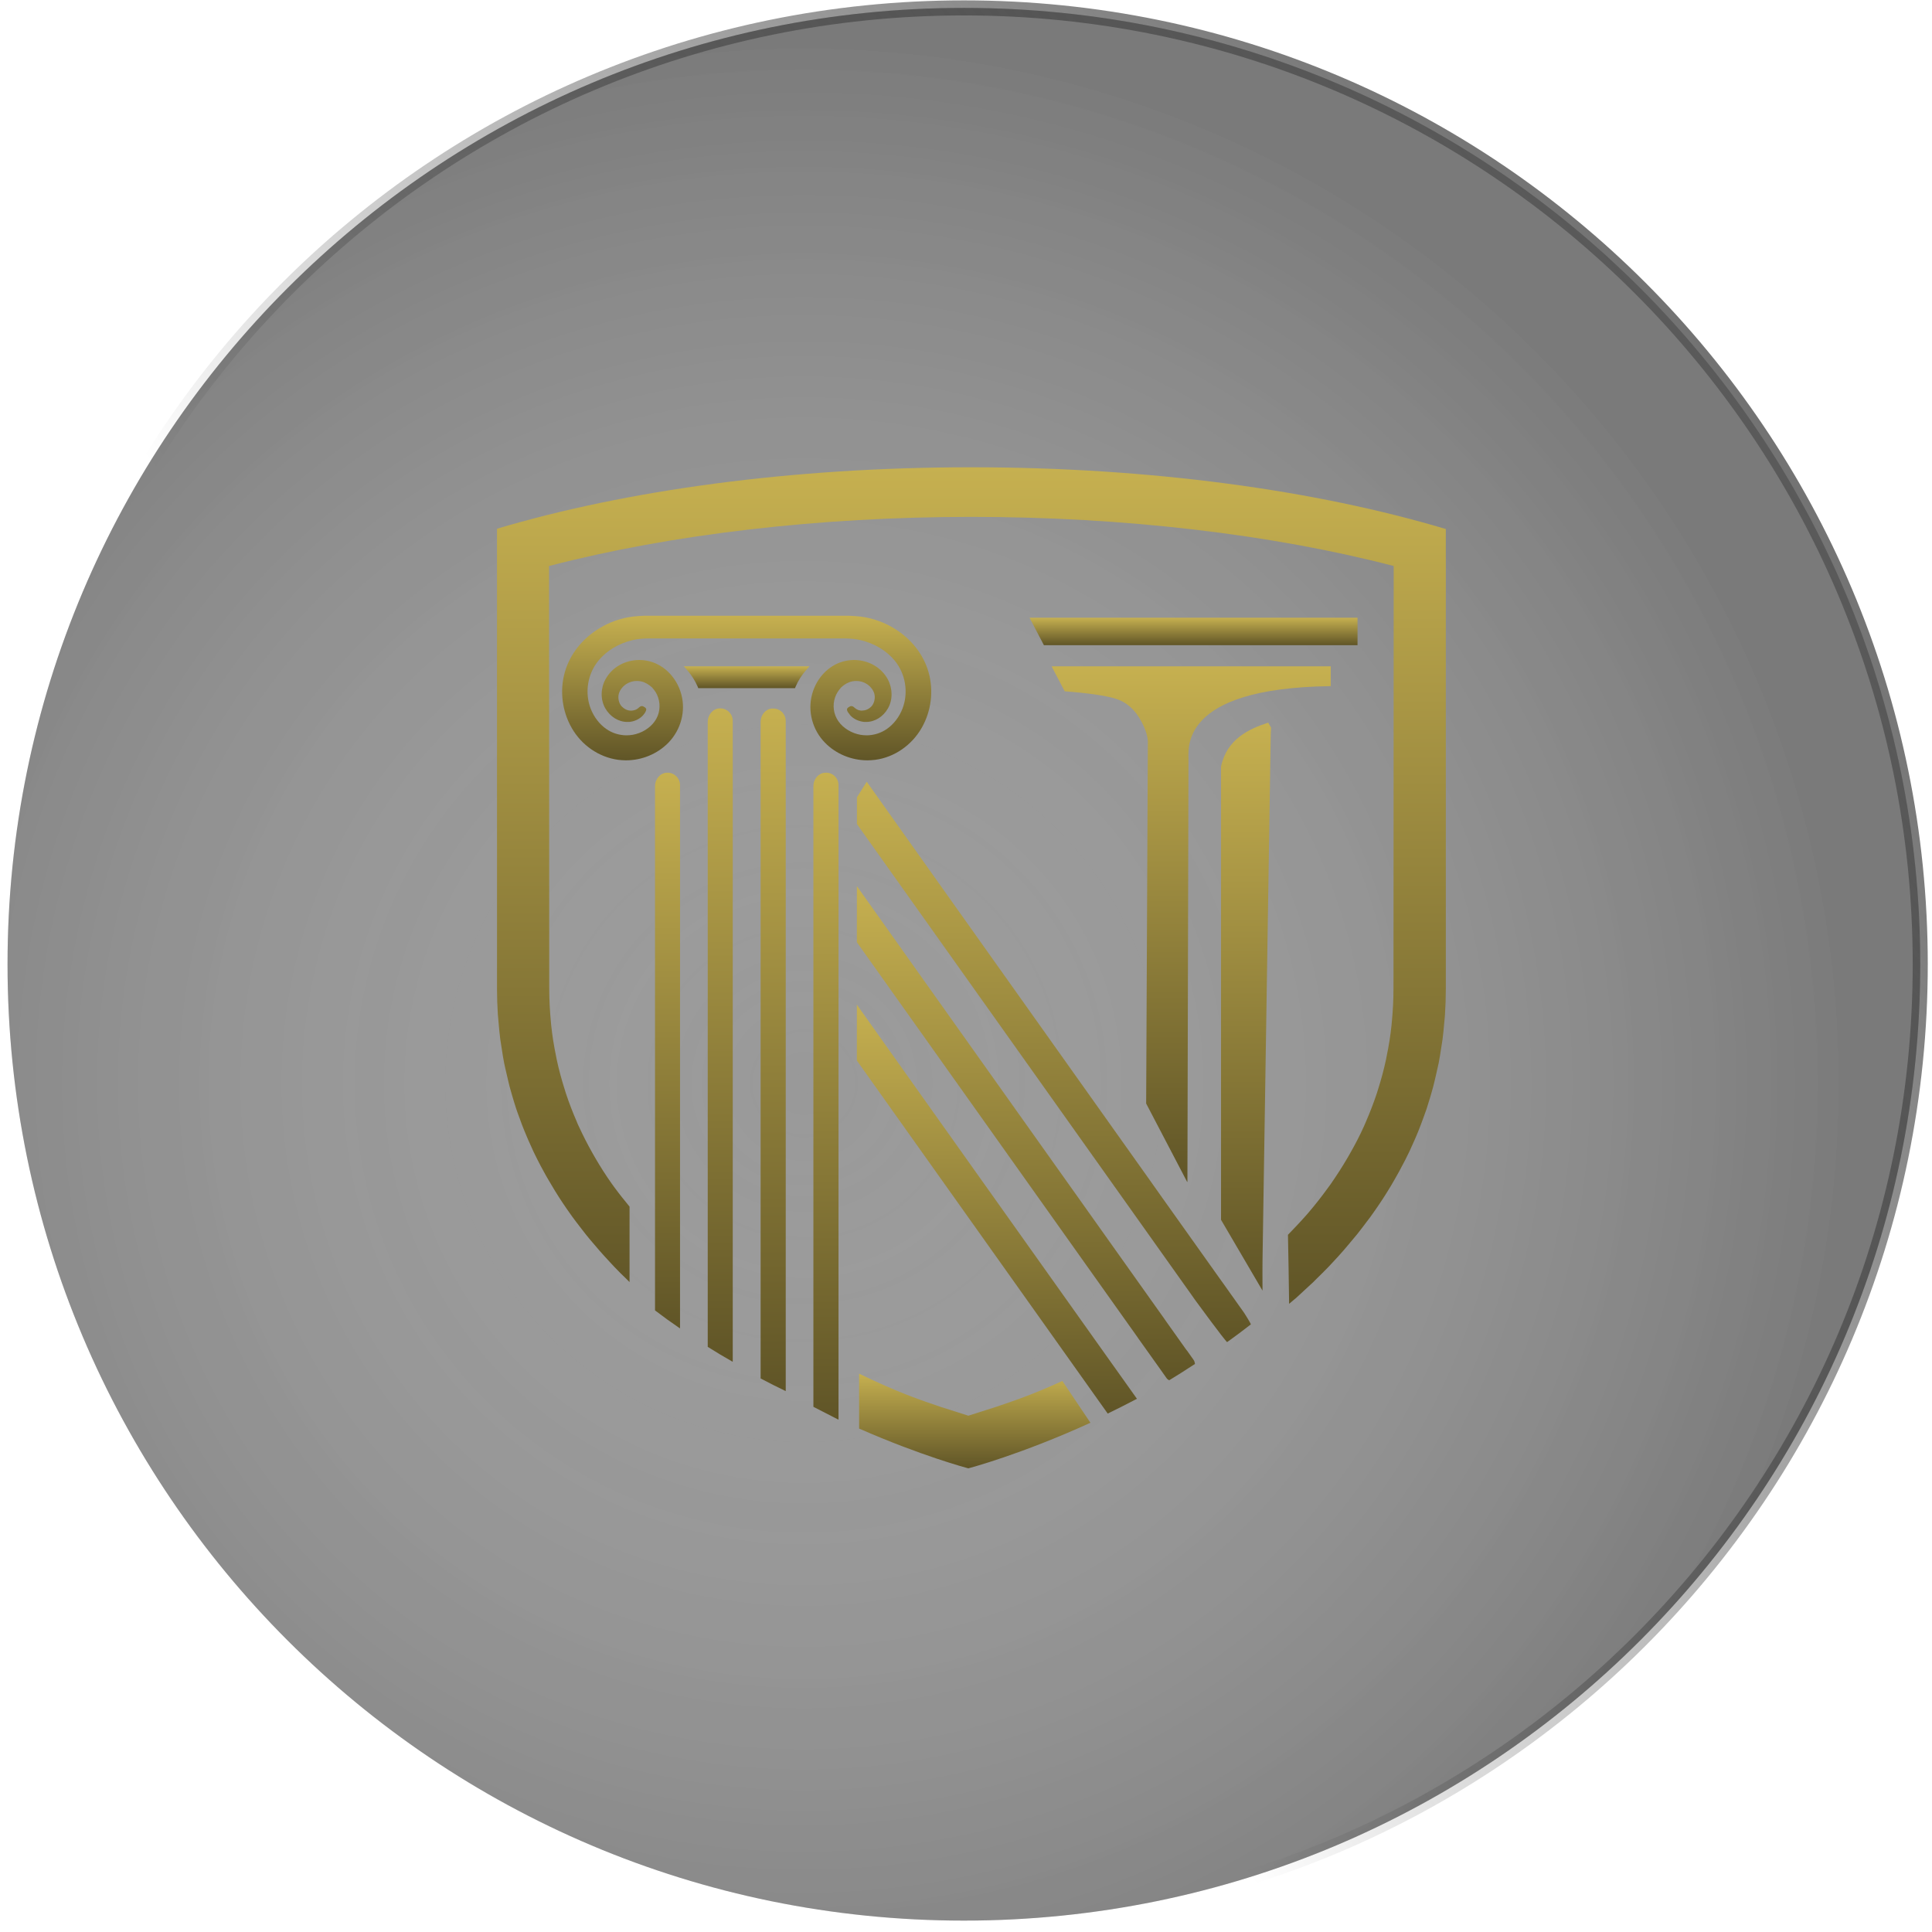 <svg xmlns="http://www.w3.org/2000/svg" width="403" height="403" viewBox="0 0 403 403" fill="none"><g clip-path="url(#clip0_1008_147)"><path d="M201.059 400.624C311.233 400.624 400.547 311.311 400.547 201.136C400.547 90.962 311.233 1.648 201.059 1.648C90.885 1.648 1.571 90.962 1.571 201.136C1.571 311.311 90.885 400.624 201.059 400.624Z" fill="black" fill-opacity="0.4"></path><path d="M201.059 400.624C311.233 400.624 400.547 311.311 400.547 201.136C400.547 90.962 311.233 1.648 201.059 1.648C90.885 1.648 1.571 90.962 1.571 201.136C1.571 311.311 90.885 400.624 201.059 400.624Z" fill="url(#paint0_radial_1008_147)" fill-opacity="0.2"></path><path d="M201.059 400.624C311.233 400.624 400.547 311.311 400.547 201.136C400.547 90.962 311.233 1.648 201.059 1.648C90.885 1.648 1.571 90.962 1.571 201.136C1.571 311.311 90.885 400.624 201.059 400.624Z" stroke="url(#paint1_linear_1008_147)" stroke-width="3.142"></path><path d="M277.579 143.123V138.984H219.377C219.377 138.984 219.355 138.984 219.377 139.028L222.063 144.157C222.063 144.157 222.085 144.179 222.107 144.201C227.016 144.576 230.516 145.082 232.629 145.72C234.985 146.425 236.812 148.054 238.132 150.585C239.079 152.39 239.519 153.931 239.431 155.208C239.431 155.208 239.431 155.252 239.431 155.274L239.079 230.183L247.62 246.517C247.62 246.517 247.686 246.561 247.686 246.517L247.906 158.752C247.994 156.441 245.507 143.541 277.557 143.123H277.579Z" fill="url(#paint2_linear_1008_147)"></path><path d="M179.88 148.231H179.792C179.351 148.231 178.955 148.099 178.691 147.945C178.559 147.857 178.427 147.769 178.295 147.659C178.207 147.593 178.119 147.504 178.03 147.438C177.898 147.328 177.744 147.284 177.59 147.284C177.37 147.284 177.194 147.394 177.084 147.482C177.062 147.482 177.04 147.527 176.996 147.527C176.754 147.681 176.534 147.945 176.798 148.407V148.451C176.974 148.715 177.172 148.979 177.37 149.221C178.075 149.992 179.131 150.476 180.276 150.586C180.408 150.586 180.54 150.586 180.672 150.586C182.499 150.586 184.238 149.508 185.229 147.747C186.241 145.964 186.219 143.63 185.185 141.693C183.842 139.206 181.134 137.665 178.119 137.665C177.634 137.665 177.15 137.709 176.666 137.797C173.232 138.391 170.392 141.143 169.401 144.797C168.433 148.363 169.468 152.237 172.065 154.901C174.354 157.256 177.59 158.599 180.936 158.599C181.487 158.599 182.037 158.555 182.587 158.489C186.549 157.961 190.16 155.473 192.251 151.841C194.254 148.341 194.782 144.115 193.704 140.262C192.625 136.432 189.983 133.108 186.263 130.929C184.48 129.872 182.543 129.168 180.518 128.772C179.814 128.64 179.087 128.551 178.339 128.507C178.03 128.507 177.238 128.441 177.128 128.441H134.401C134.269 128.441 133.477 128.485 133.168 128.507C132.42 128.551 131.672 128.64 130.989 128.772C128.964 129.146 127.027 129.872 125.244 130.929C121.524 133.108 118.882 136.432 117.803 140.262C116.725 144.115 117.253 148.341 119.256 151.841C121.326 155.473 124.936 157.939 128.92 158.489C129.47 158.555 130.021 158.599 130.571 158.599C133.917 158.599 137.153 157.256 139.442 154.901C142.04 152.215 143.074 148.341 142.106 144.797C141.115 141.143 138.253 138.391 134.841 137.797C134.357 137.709 133.873 137.665 133.389 137.665C130.351 137.665 127.643 139.206 126.3 141.693C125.244 143.63 125.244 145.964 126.256 147.747C127.247 149.486 129.008 150.586 130.813 150.586C130.945 150.586 131.077 150.586 131.209 150.586C132.354 150.498 133.411 149.992 134.115 149.221C134.335 148.979 134.511 148.737 134.665 148.451V148.407C134.951 147.945 134.731 147.681 134.489 147.527C134.467 147.527 134.445 147.482 134.401 147.482C134.291 147.394 134.115 147.284 133.895 147.284C133.741 147.284 133.587 147.328 133.455 147.438C133.367 147.504 133.278 147.571 133.19 147.659C133.058 147.769 132.926 147.879 132.794 147.945C132.53 148.099 132.134 148.209 131.694 148.231H131.606C130.901 148.231 130.241 147.923 129.668 147.328C129.074 146.712 128.832 145.545 129.096 144.665C129.338 143.85 129.955 143.102 130.747 142.618C131.363 142.243 132.09 142.045 132.838 142.045C133.124 142.045 133.433 142.067 133.719 142.133C134.511 142.287 135.348 142.772 136.03 143.41C136.602 144.048 137.021 144.709 137.263 145.435C137.857 147.152 137.593 149.045 136.558 150.476C135.546 151.907 133.829 152.942 131.98 153.272C131.561 153.338 131.121 153.382 130.703 153.382C129.206 153.382 127.687 152.92 126.477 152.061C125.046 151.071 123.901 149.574 123.219 147.835C121.92 144.489 122.558 140.526 124.87 137.753C126.565 135.706 129.074 134.209 131.936 133.526C132.97 133.284 134.093 133.174 135.37 133.174H176.093C177.37 133.174 178.493 133.284 179.527 133.526C182.389 134.209 184.898 135.706 186.593 137.753C188.905 140.526 189.543 144.489 188.244 147.835C187.562 149.574 186.417 151.071 184.987 152.061C183.776 152.898 182.279 153.382 180.76 153.382C180.342 153.382 179.902 153.338 179.483 153.272C177.634 152.942 175.917 151.907 174.905 150.476C173.87 149.023 173.606 147.152 174.2 145.435C174.442 144.731 174.861 144.048 175.455 143.388C176.115 142.75 176.952 142.287 177.744 142.133C178.03 142.067 178.339 142.045 178.625 142.045C179.373 142.045 180.1 142.243 180.716 142.618C181.509 143.102 182.125 143.85 182.367 144.665C182.631 145.545 182.367 146.712 181.795 147.328C181.222 147.923 180.562 148.209 179.858 148.209L179.88 148.231Z" fill="url(#paint3_linear_1008_147)"></path><path d="M161.038 147.787C159.651 147.897 158.66 149.174 158.66 150.561V287.502C158.66 287.502 158.66 287.524 158.682 287.546C160.421 288.471 162.138 289.329 163.833 290.144C163.855 290.144 163.899 290.144 163.899 290.1V150.385C163.899 148.866 162.6 147.655 161.06 147.809L161.038 147.787Z" fill="url(#paint4_linear_1008_147)"></path><path d="M143.669 138.984H142.634L143.317 139.755C144.241 140.811 144.99 141.978 145.54 143.255L145.65 143.541H165.836L165.946 143.255C166.496 141.978 167.245 140.789 168.169 139.755L168.852 138.984H143.647H143.669Z" fill="url(#paint5_linear_1008_147)"></path><path d="M150.005 147.768C148.619 147.878 147.628 149.177 147.628 150.563V280.901C147.628 280.901 147.628 280.923 147.628 280.945C149.345 282.024 151.062 283.058 152.779 284.027C152.801 284.027 152.845 284.027 152.845 283.983V150.365C152.845 148.846 151.546 147.636 150.005 147.768Z" fill="url(#paint6_linear_1008_147)"></path><path d="M139.01 161.184C137.623 161.294 136.633 162.593 136.633 163.979V273.295C136.633 273.295 136.633 273.317 136.633 273.339C138.328 274.638 140.045 275.87 141.784 277.059C141.806 277.059 141.85 277.059 141.85 277.015V163.781C141.85 162.262 140.551 161.052 139.01 161.184Z" fill="url(#paint7_linear_1008_147)"></path><path d="M172.046 161.187C170.659 161.297 169.668 162.574 169.668 163.961V293.418L169.69 293.462L174.841 296.103C174.841 296.103 174.907 296.104 174.907 296.059V163.763C174.907 162.244 173.609 161.033 172.068 161.187H172.046Z" fill="url(#paint8_linear_1008_147)"></path><path d="M178.735 209.514V221.224L224.786 286.03L231.06 294.857C232.865 293.977 234.692 293.074 236.563 292.084C236.585 292.084 236.805 291.952 237.157 291.775L230.862 282.926L178.713 209.536L178.735 209.514Z" fill="url(#paint9_linear_1008_147)"></path><path d="M247.549 281.69L243.124 275.461L242.948 275.197L178.737 184.834V196.545L237.313 278.983L237.379 279.093L241.913 285.455L243.344 287.48C243.476 287.678 243.674 287.788 243.872 287.92C245.479 286.951 247.284 285.807 249.266 284.508C249.222 284.222 249.156 283.914 248.979 283.671L247.549 281.646V281.69Z" fill="url(#paint10_linear_1008_147)"></path><path d="M254.868 267.315L253.944 266.017L242.343 249.705L239.723 246.007L180.839 163.129H180.751L178.748 166.321V171.89L248.33 269.803L249.387 271.3C249.387 271.3 255.573 279.753 255.969 279.951C257.576 278.806 259.227 277.573 260.922 276.253C260.856 275.944 259.535 273.875 259.535 273.875L254.89 267.337L254.868 267.315Z" fill="url(#paint11_linear_1008_147)"></path><path d="M254.698 159.877V254.444L263.349 269.215C263.349 266.419 263.305 264.658 263.393 260.102C263.789 234.963 265.066 153.23 265.066 153.23C265.066 153.23 265.088 152.613 265.132 151.777L264.537 150.742C260.553 152.019 255.886 154.176 254.698 159.9V159.877Z" fill="url(#paint12_linear_1008_147)"></path><path d="M207.666 293.495L201.987 295.3L196.308 293.495C191.883 291.998 187.282 290.457 179.204 286.539V297.986C192.191 303.687 201.723 306.219 201.987 306.285C202.251 306.219 213.103 303.335 227.456 296.775L221.6 288.058C215.415 290.898 211.496 292.196 207.666 293.495Z" fill="url(#paint13_linear_1008_147)"></path><path d="M301.456 110.326C301.456 110.326 301.456 110.304 301.434 110.304C274.468 102.269 240.062 97.471 202.552 97.471C165.043 97.471 130.637 102.269 103.693 110.282C103.693 110.282 103.671 110.282 103.671 110.304V206.28C103.671 208.085 103.737 209.868 103.847 211.607C103.891 212.179 103.957 212.752 104.001 213.324C104.111 214.491 104.199 215.657 104.353 216.78C104.441 217.44 104.551 218.101 104.661 218.761C104.816 219.774 104.97 220.786 105.168 221.777C105.3 222.459 105.476 223.142 105.63 223.824C105.85 224.749 106.048 225.695 106.29 226.62C106.467 227.302 106.665 227.963 106.863 228.645C107.127 229.525 107.391 230.428 107.677 231.286C107.897 231.947 108.139 232.607 108.382 233.246C108.69 234.104 108.998 234.963 109.35 235.799C109.614 236.437 109.879 237.076 110.143 237.692C110.495 238.507 110.869 239.343 111.243 240.136C111.529 240.752 111.838 241.346 112.146 241.963C112.542 242.755 112.96 243.548 113.401 244.34C113.709 244.912 114.039 245.507 114.369 246.057C114.831 246.85 115.294 247.62 115.756 248.39C116.086 248.941 116.438 249.469 116.769 249.997C117.275 250.768 117.781 251.538 118.309 252.287C118.662 252.793 119.014 253.299 119.366 253.784C119.916 254.554 120.511 255.302 121.083 256.051C121.435 256.513 121.787 256.953 122.14 257.416C122.756 258.186 123.394 258.957 124.055 259.705C124.385 260.101 124.737 260.497 125.067 260.894C125.772 261.708 126.498 262.479 127.225 263.271C127.533 263.601 127.819 263.931 128.127 264.24C128.964 265.12 129.822 265.979 130.703 266.815C130.901 267.013 131.121 267.233 131.319 267.432V251.692C130.262 250.394 129.206 249.095 128.237 247.774C128.039 247.51 127.841 247.224 127.643 246.96C126.366 245.155 125.199 243.328 124.121 241.456C123.945 241.148 123.769 240.84 123.592 240.532C122.536 238.683 121.589 236.79 120.709 234.897C120.555 234.588 120.423 234.258 120.291 233.928C119.454 232.013 118.706 230.054 118.045 228.073C117.935 227.764 117.847 227.456 117.759 227.148C117.121 225.123 116.57 223.098 116.13 221.029C116.064 220.764 116.02 220.5 115.976 220.236C115.536 218.101 115.184 215.944 114.963 213.742C114.963 213.566 114.941 213.412 114.919 213.236C114.699 210.925 114.567 208.613 114.567 206.236L114.523 118.097C114.523 118.097 114.523 118.053 114.567 118.053C140.036 111.427 170.942 107.817 202.618 107.817C234.295 107.817 265.201 111.427 290.67 118.053C290.67 118.053 290.714 118.075 290.714 118.097L290.67 206.236C290.67 208.591 290.538 210.925 290.317 213.236C290.317 213.412 290.295 213.566 290.273 213.742C290.053 215.944 289.701 218.101 289.261 220.236C289.217 220.5 289.173 220.764 289.107 221.029C288.666 223.098 288.116 225.145 287.478 227.148C287.39 227.456 287.28 227.764 287.192 228.073C286.531 230.054 285.783 231.991 284.946 233.928C284.814 234.258 284.66 234.566 284.528 234.897C283.67 236.812 282.701 238.683 281.644 240.532C281.468 240.84 281.292 241.148 281.116 241.456C280.037 243.305 278.849 245.155 277.594 246.96C277.396 247.224 277.198 247.51 277 247.774C275.679 249.601 274.27 251.406 272.751 253.167C272.575 253.365 272.377 253.585 272.201 253.784C271.078 255.06 269.868 256.315 268.657 257.57C268.745 261.51 268.833 266.925 268.899 271.966C269.273 271.636 269.669 271.328 270.044 270.998C270.11 270.932 270.176 270.888 270.242 270.843C270.308 270.799 270.352 270.733 270.418 270.689C270.418 270.689 270.44 270.667 270.462 270.645C271.629 269.589 272.795 268.51 273.94 267.432C274.138 267.233 274.358 267.013 274.556 266.815C275.415 265.979 276.273 265.12 277.132 264.24C277.44 263.931 277.726 263.601 278.034 263.271C278.761 262.501 279.487 261.708 280.192 260.894C280.544 260.497 280.874 260.101 281.204 259.705C281.842 258.957 282.481 258.186 283.119 257.416C283.471 256.975 283.824 256.513 284.176 256.051C284.748 255.302 285.32 254.554 285.893 253.784C286.245 253.299 286.597 252.793 286.949 252.287C287.478 251.538 287.984 250.768 288.49 249.997C288.843 249.469 289.173 248.919 289.503 248.39C289.987 247.62 290.449 246.85 290.89 246.057C291.22 245.485 291.55 244.912 291.858 244.34C292.277 243.548 292.695 242.755 293.113 241.963C293.421 241.368 293.707 240.752 294.016 240.136C294.39 239.321 294.764 238.507 295.116 237.692C295.38 237.054 295.667 236.437 295.909 235.799C296.239 234.963 296.569 234.104 296.877 233.246C297.119 232.585 297.361 231.947 297.582 231.286C297.868 230.406 298.132 229.525 298.396 228.645C298.594 227.963 298.792 227.302 298.968 226.62C299.211 225.695 299.409 224.771 299.629 223.824C299.783 223.142 299.937 222.481 300.091 221.777C300.289 220.786 300.443 219.774 300.597 218.761C300.707 218.101 300.817 217.44 300.906 216.78C301.06 215.635 301.148 214.491 301.258 213.324C301.302 212.752 301.39 212.201 301.412 211.607C301.522 209.846 301.588 208.085 301.588 206.28V110.326H301.456Z" fill="url(#paint14_linear_1008_147)"></path><path d="M283.17 128.854H214.754L217.748 134.577H283.17V128.854Z" fill="url(#paint15_linear_1008_147)"></path></g><defs><radialGradient id="paint0_radial_1008_147" cx="0" cy="0" r="1" gradientUnits="userSpaceOnUse" gradientTransform="translate(168.072 226.268) rotate(21.186) scale(217.318 217.318)"><stop stop-color="white" stop-opacity="0"></stop><stop offset="1"></stop></radialGradient><linearGradient id="paint1_linear_1008_147" x1="153.935" y1="254.542" x2="414.683" y2="51.913" gradientUnits="userSpaceOnUse"><stop stop-opacity="0"></stop><stop offset="1" stop-color="#666666"></stop></linearGradient><linearGradient id="paint2_linear_1008_147" x1="248.473" y1="138.984" x2="248.473" y2="246.536" gradientUnits="userSpaceOnUse"><stop stop-color="#C6B050"></stop><stop offset="1" stop-color="#605527"></stop></linearGradient><linearGradient id="paint3_linear_1008_147" x1="155.754" y1="128.441" x2="155.754" y2="158.599" gradientUnits="userSpaceOnUse"><stop stop-color="#C6B050"></stop><stop offset="1" stop-color="#605527"></stop></linearGradient><linearGradient id="paint4_linear_1008_147" x1="161.28" y1="147.787" x2="161.28" y2="290.144" gradientUnits="userSpaceOnUse"><stop stop-color="#C6B050"></stop><stop offset="1" stop-color="#605527"></stop></linearGradient><linearGradient id="paint5_linear_1008_147" x1="155.743" y1="138.984" x2="155.743" y2="143.541" gradientUnits="userSpaceOnUse"><stop stop-color="#C6B050"></stop><stop offset="1" stop-color="#605527"></stop></linearGradient><linearGradient id="paint6_linear_1008_147" x1="150.236" y1="147.758" x2="150.236" y2="284.027" gradientUnits="userSpaceOnUse"><stop stop-color="#C6B050"></stop><stop offset="1" stop-color="#605527"></stop></linearGradient><linearGradient id="paint7_linear_1008_147" x1="139.241" y1="161.174" x2="139.241" y2="277.059" gradientUnits="userSpaceOnUse"><stop stop-color="#C6B050"></stop><stop offset="1" stop-color="#605527"></stop></linearGradient><linearGradient id="paint8_linear_1008_147" x1="172.288" y1="161.174" x2="172.288" y2="296.104" gradientUnits="userSpaceOnUse"><stop stop-color="#C6B050"></stop><stop offset="1" stop-color="#605527"></stop></linearGradient><linearGradient id="paint9_linear_1008_147" x1="207.935" y1="209.514" x2="207.935" y2="294.857" gradientUnits="userSpaceOnUse"><stop stop-color="#C6B050"></stop><stop offset="1" stop-color="#605527"></stop></linearGradient><linearGradient id="paint10_linear_1008_147" x1="214.001" y1="184.834" x2="214.001" y2="287.92" gradientUnits="userSpaceOnUse"><stop stop-color="#C6B050"></stop><stop offset="1" stop-color="#605527"></stop></linearGradient><linearGradient id="paint11_linear_1008_147" x1="219.835" y1="163.129" x2="219.835" y2="279.951" gradientUnits="userSpaceOnUse"><stop stop-color="#C6B050"></stop><stop offset="1" stop-color="#605527"></stop></linearGradient><linearGradient id="paint12_linear_1008_147" x1="259.915" y1="150.742" x2="259.915" y2="269.215" gradientUnits="userSpaceOnUse"><stop stop-color="#C6B050"></stop><stop offset="1" stop-color="#605527"></stop></linearGradient><linearGradient id="paint13_linear_1008_147" x1="203.33" y1="286.539" x2="203.33" y2="306.285" gradientUnits="userSpaceOnUse"><stop stop-color="#C6B050"></stop><stop offset="1" stop-color="#605527"></stop></linearGradient><linearGradient id="paint14_linear_1008_147" x1="202.629" y1="97.471" x2="202.629" y2="271.966" gradientUnits="userSpaceOnUse"><stop stop-color="#C6B050"></stop><stop offset="1" stop-color="#605527"></stop></linearGradient><linearGradient id="paint15_linear_1008_147" x1="248.962" y1="128.854" x2="248.962" y2="134.577" gradientUnits="userSpaceOnUse"><stop stop-color="#C6B050"></stop><stop offset="1" stop-color="#605527"></stop></linearGradient><clipPath id="clip0_1008_147"><rect width="403" height="403" fill="white"></rect></clipPath></defs></svg>